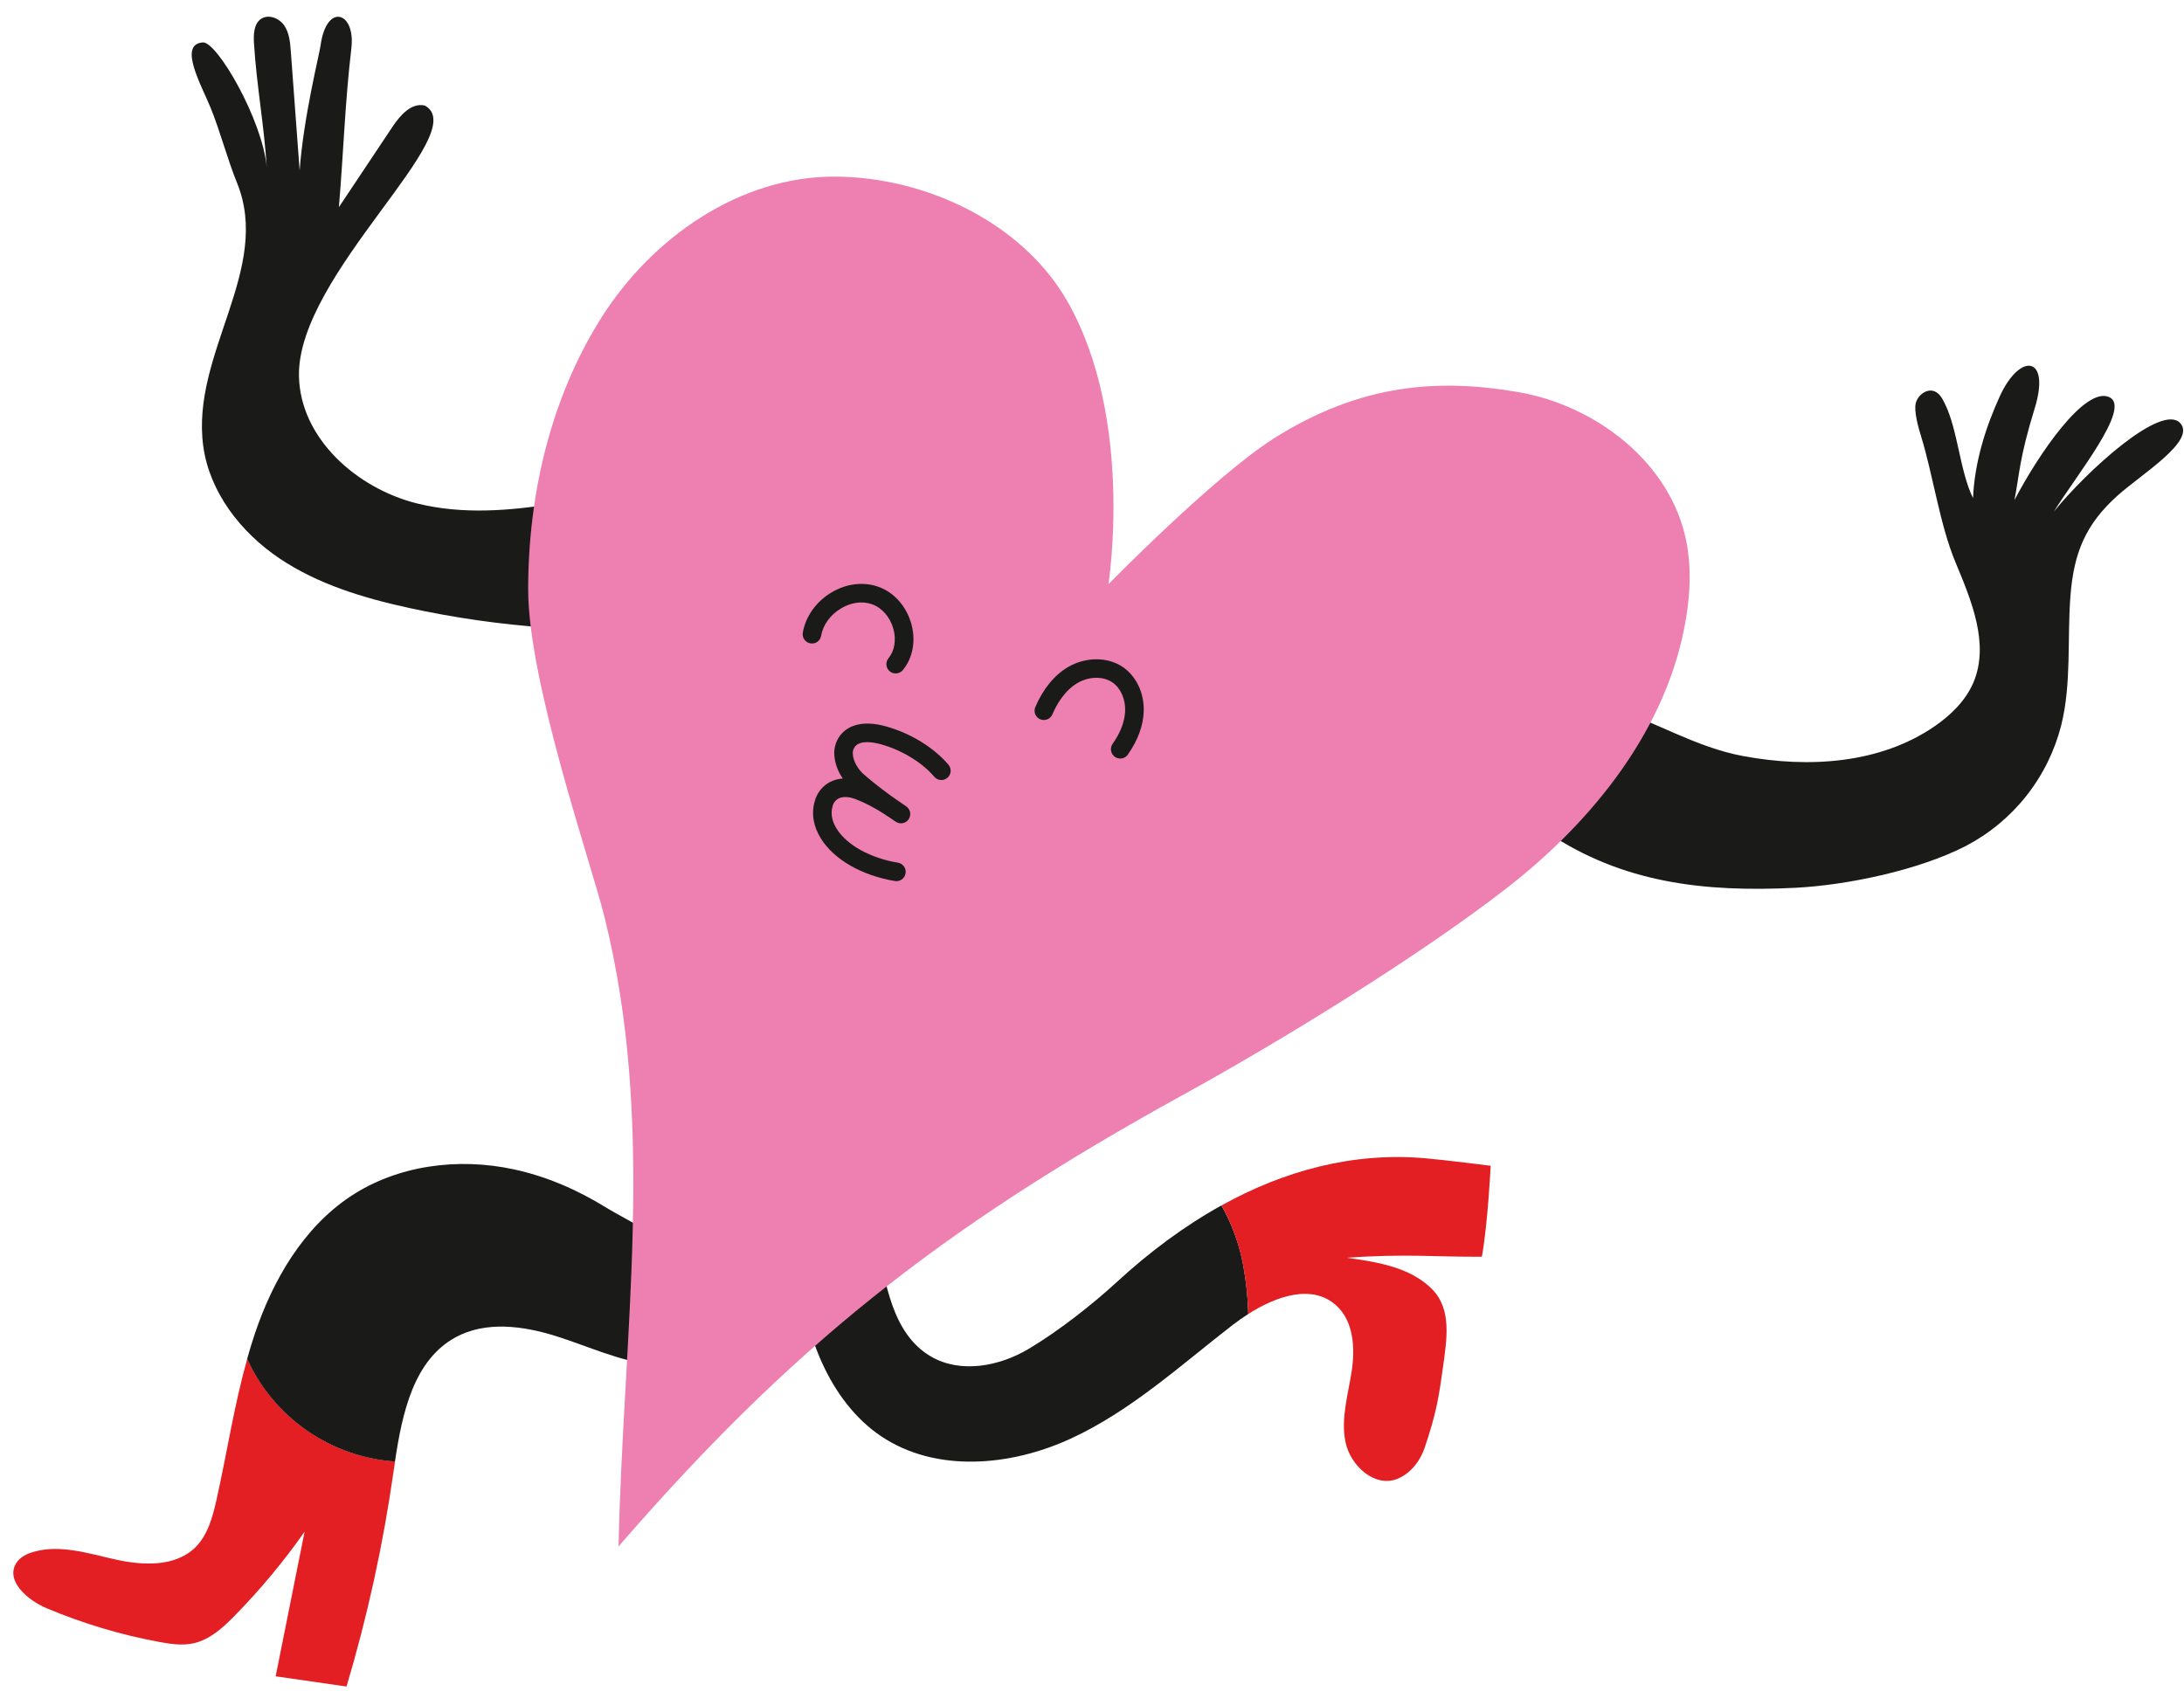 <?xml version="1.0" encoding="UTF-8"?> <svg xmlns="http://www.w3.org/2000/svg" width="105" height="82" viewBox="0 0 105 82" fill="none"><path d="M83.822 36.357C86.956 36.941 90.4 36.727 93.022 34.915C93.799 34.379 94.504 33.687 94.875 32.819C95.656 30.975 94.788 28.892 94.017 27.047C93.26 25.235 92.937 22.85 92.358 20.974C92.239 20.59 92.001 19.765 92.107 19.375C92.214 18.986 92.644 18.666 93.011 18.819C93.25 18.917 93.384 19.166 93.498 19.399C94.13 20.675 94.225 22.675 94.857 23.951C94.93 22.221 95.476 20.513 96.144 19.055C97.127 16.912 98.599 17.118 97.822 19.635C97.081 22.032 97.09 22.807 96.849 24.046C97.99 21.864 100.25 18.532 101.421 19.103C102.476 19.617 99.816 22.864 98.743 24.601C100.35 22.618 103.933 19.367 104.82 20.347C105.59 21.2 102.965 22.789 101.803 23.832C100.256 25.223 99.699 26.595 99.54 28.666C99.381 30.738 99.599 32.856 99.097 34.876C98.783 36.111 98.212 37.267 97.422 38.267C96.631 39.268 95.638 40.09 94.508 40.68C92.25 41.84 88.829 42.563 86.296 42.69C81.924 42.906 78.004 42.461 74.371 40.016C73.75 39.599 73.123 39.014 73.114 38.268C73.114 37.845 73.309 37.449 73.516 37.086C73.994 36.231 74.564 35.432 75.216 34.703C76.231 33.59 76.183 33.641 77.442 34.029C79.631 34.703 81.491 35.924 83.819 36.358" fill="#1A1A18"></path><path d="M20.045 24.207C17.142 23.48 14.43 21.072 14.373 18.08C14.282 13.183 22.767 6.384 20.43 5.077C19.782 4.918 19.234 5.548 18.865 6.103L16.293 9.961C16.513 7.355 16.586 4.916 16.893 2.317C17.102 0.562 15.697 0.112 15.413 2.178C15.344 2.661 14.59 5.644 14.406 8.201C14.267 6.289 14.125 4.377 13.981 2.465C13.949 2.04 13.911 1.59 13.671 1.233C13.431 0.875 12.917 0.669 12.559 0.903C12.201 1.137 12.183 1.658 12.211 2.092C12.339 4.132 12.698 6.001 12.823 8.04C12.614 5.745 10.429 1.991 9.754 2.04C8.551 2.122 9.684 4.1 10.122 5.173C10.567 6.26 10.952 7.708 11.391 8.783C13.091 12.946 9.166 17 9.772 21.455C10.076 23.671 11.575 25.595 13.43 26.846C15.285 28.096 17.473 28.753 19.657 29.231C21.837 29.706 24.048 30.023 26.273 30.178C27.455 30.26 28.797 30.24 29.627 29.39C30.375 28.621 30.448 27.439 30.475 26.368C30.55 23.455 28.876 23.856 26.71 24.208C24.514 24.563 22.236 24.751 20.053 24.208" fill="#1A1A18"></path><path d="M11.884 65.343C11.258 67.568 10.91 69.874 10.404 72.138C10.22 72.954 9.987 73.812 9.393 74.403C8.437 75.344 6.894 75.282 5.581 74.994C4.269 74.705 2.913 74.249 1.618 74.619C1.289 74.712 0.959 74.874 0.78 75.164C0.254 76.006 1.314 76.938 2.228 77.325C3.975 78.062 5.796 78.608 7.661 78.953C8.207 79.053 8.774 79.137 9.315 79.014C10.094 78.838 10.717 78.268 11.276 77.697C12.508 76.443 13.634 75.09 14.644 73.65C14.18 75.972 13.716 78.289 13.253 80.604L16.66 81.096C17.663 77.728 18.416 74.29 18.913 70.811C18.936 70.634 18.966 70.453 18.993 70.273C17.474 70.167 16.011 69.652 14.76 68.784C13.509 67.916 12.516 66.725 11.885 65.339" fill="#E41F23"></path><path d="M32.846 60.481C32.469 59.806 29.912 58.544 29.149 58.071C27.776 57.219 26.276 56.564 24.691 56.225C22.031 55.652 19.119 56.023 16.852 57.526C14.573 59.042 13.121 61.548 12.248 64.142C12.114 64.54 11.995 64.94 11.882 65.343C12.512 66.729 13.506 67.919 14.757 68.787C16.008 69.656 17.47 70.17 18.989 70.276C19.337 67.946 19.882 65.397 21.915 64.296C23.361 63.514 25.144 63.75 26.713 64.241C28.282 64.732 29.796 65.462 31.433 65.628C31.582 65.655 31.736 65.643 31.879 65.591C32.101 65.494 32.21 65.244 32.296 65.014C32.679 63.965 32.92 62.869 33.014 61.756C33.053 61.322 33.062 60.862 32.851 60.481" fill="#1A1A18"></path><path d="M58.725 57.962C56.931 58.955 55.248 60.215 53.698 61.641C52.488 62.753 50.851 64.033 49.44 64.869C48.028 65.706 46.179 66.051 44.76 65.229C42.896 64.144 42.55 61.67 42.16 59.549C41.909 58.196 40.452 57.569 39.265 58.396C38.326 59.048 38.385 60.192 38.453 61.215C38.644 64.098 39.886 67.391 42.353 69.055C44.995 70.835 48.593 70.506 51.483 69.173C54.373 67.841 56.76 65.647 59.277 63.698C59.506 63.523 59.755 63.351 60.013 63.182C59.993 62.376 59.908 61.573 59.759 60.781C59.571 59.791 59.222 58.839 58.725 57.962Z" fill="#1A1A18"></path><path d="M71.244 60.43C71.535 58.8 71.667 56.056 71.667 56.056C71.667 56.056 69.561 55.785 68.538 55.696C65.03 55.385 61.724 56.301 58.727 57.961C59.221 58.84 59.568 59.793 59.755 60.783C59.906 61.575 59.992 62.378 60.01 63.184C61.386 62.308 63.087 61.735 64.237 62.767C65.087 63.531 65.155 64.835 64.98 65.965C64.805 67.095 64.453 68.241 64.691 69.358C64.93 70.474 66.067 71.517 67.142 71.125C67.785 70.885 68.265 70.278 68.489 69.628C69.056 67.959 69.184 67.125 69.37 65.77C69.556 64.415 69.812 62.957 68.847 61.986C67.804 60.936 66.222 60.681 64.752 60.479C67.603 60.274 69.079 60.447 71.242 60.429" fill="#E41F23"></path><path d="M51.325 14.504C49.165 10.709 44.511 8.51 40.146 8.492C35.58 8.473 31.356 11.413 28.916 15.27C26.477 19.127 25.393 23.773 25.393 28.342C25.388 32.781 28.412 41.484 29.049 44.042C31.568 54.112 29.958 63.981 29.738 74.359C37.908 64.941 44.961 59.205 56.886 52.64C61.572 50.062 68.183 46.006 72.41 42.727C76.637 39.449 80.222 34.951 81.07 29.67C81.264 28.47 81.311 27.233 81.075 26.039C80.333 22.274 76.763 19.503 72.983 18.852C69.203 18.201 65.415 18.427 61.222 21.096C58.346 22.925 53.289 28.093 53.289 28.093C53.289 28.093 54.551 20.178 51.325 14.504Z" fill="#EE80B1"></path><path d="M43.063 32.381C42.978 32.382 42.895 32.358 42.824 32.313C42.752 32.268 42.694 32.203 42.658 32.127C42.622 32.05 42.608 31.965 42.618 31.881C42.628 31.796 42.662 31.717 42.716 31.651C43.011 31.292 43.099 30.761 42.949 30.231C42.79 29.669 42.397 29.218 41.92 29.054C41.444 28.89 40.918 28.967 40.436 29.253C39.924 29.556 39.565 30.049 39.477 30.57C39.468 30.628 39.447 30.684 39.416 30.734C39.385 30.784 39.345 30.827 39.297 30.861C39.249 30.895 39.194 30.919 39.137 30.932C39.08 30.945 39.02 30.947 38.962 30.936C38.846 30.916 38.742 30.851 38.673 30.754C38.604 30.658 38.577 30.538 38.596 30.421C38.728 29.643 39.245 28.919 39.98 28.484C40.69 28.063 41.502 27.962 42.212 28.209C42.971 28.471 43.569 29.136 43.811 29.989C44.04 30.8 43.889 31.634 43.408 32.219C43.366 32.27 43.314 32.311 43.254 32.339C43.194 32.367 43.129 32.381 43.063 32.381Z" fill="#1A1A18"></path><path d="M53.856 36.473C53.775 36.473 53.694 36.45 53.625 36.408C53.555 36.365 53.498 36.304 53.461 36.232C53.423 36.159 53.406 36.078 53.411 35.996C53.417 35.914 53.444 35.836 53.491 35.769C53.875 35.222 54.078 34.685 54.094 34.17C54.111 33.613 53.874 33.085 53.49 32.818C53.043 32.51 52.37 32.516 51.81 32.838C51.181 33.205 50.799 33.869 50.591 34.362C50.542 34.467 50.455 34.549 50.346 34.591C50.238 34.633 50.118 34.631 50.011 34.586C49.905 34.541 49.819 34.456 49.774 34.349C49.729 34.242 49.726 34.122 49.768 34.014C50.143 33.13 50.693 32.455 51.361 32.067C52.217 31.575 53.274 31.58 53.999 32.086C54.636 32.528 55.014 33.337 54.986 34.2C54.967 34.888 54.708 35.59 54.221 36.286C54.18 36.344 54.125 36.392 54.062 36.424C53.998 36.457 53.928 36.474 53.856 36.473Z" fill="#1A1A18"></path><path d="M43.1 42.37C43.075 42.37 43.051 42.368 43.026 42.364C41.433 42.098 40.106 41.337 39.471 40.327C39.101 39.737 38.998 39.113 39.171 38.524C39.223 38.325 39.316 38.14 39.445 37.979C39.574 37.819 39.735 37.688 39.918 37.595C40.106 37.502 40.311 37.447 40.52 37.434C40.285 37.104 40.144 36.718 40.112 36.315C40.097 36.123 40.122 35.93 40.186 35.748C40.249 35.567 40.35 35.4 40.481 35.259C40.799 34.926 41.428 34.602 42.595 34.928C43.782 35.258 44.908 35.952 45.609 36.783C45.681 36.875 45.714 36.99 45.703 37.106C45.691 37.221 45.634 37.328 45.545 37.403C45.457 37.477 45.342 37.515 45.226 37.506C45.11 37.498 45.002 37.445 44.925 37.359C44.346 36.67 43.361 36.069 42.352 35.788C42.013 35.695 41.406 35.58 41.127 35.873C41.079 35.926 41.044 35.988 41.022 36.056C41 36.124 40.993 36.195 41.001 36.266C41.019 36.589 41.243 36.993 41.545 37.251C42.108 37.734 42.697 38.184 43.312 38.598C43.405 38.66 43.494 38.721 43.58 38.782C43.674 38.851 43.737 38.953 43.756 39.068C43.775 39.183 43.749 39.3 43.683 39.396C43.617 39.492 43.516 39.558 43.402 39.581C43.288 39.603 43.17 39.581 43.072 39.518L42.806 39.335C42.29 38.987 41.727 38.648 41.094 38.413C40.8 38.303 40.515 38.294 40.316 38.393C40.243 38.432 40.179 38.487 40.129 38.553C40.079 38.619 40.044 38.695 40.026 38.776C39.9 39.202 40.065 39.597 40.225 39.853C40.717 40.637 41.845 41.262 43.17 41.482C43.281 41.501 43.38 41.56 43.449 41.648C43.518 41.737 43.551 41.848 43.541 41.959C43.532 42.071 43.482 42.175 43.399 42.251C43.317 42.327 43.209 42.37 43.097 42.37H43.1Z" fill="#1A1A18"></path></svg> 